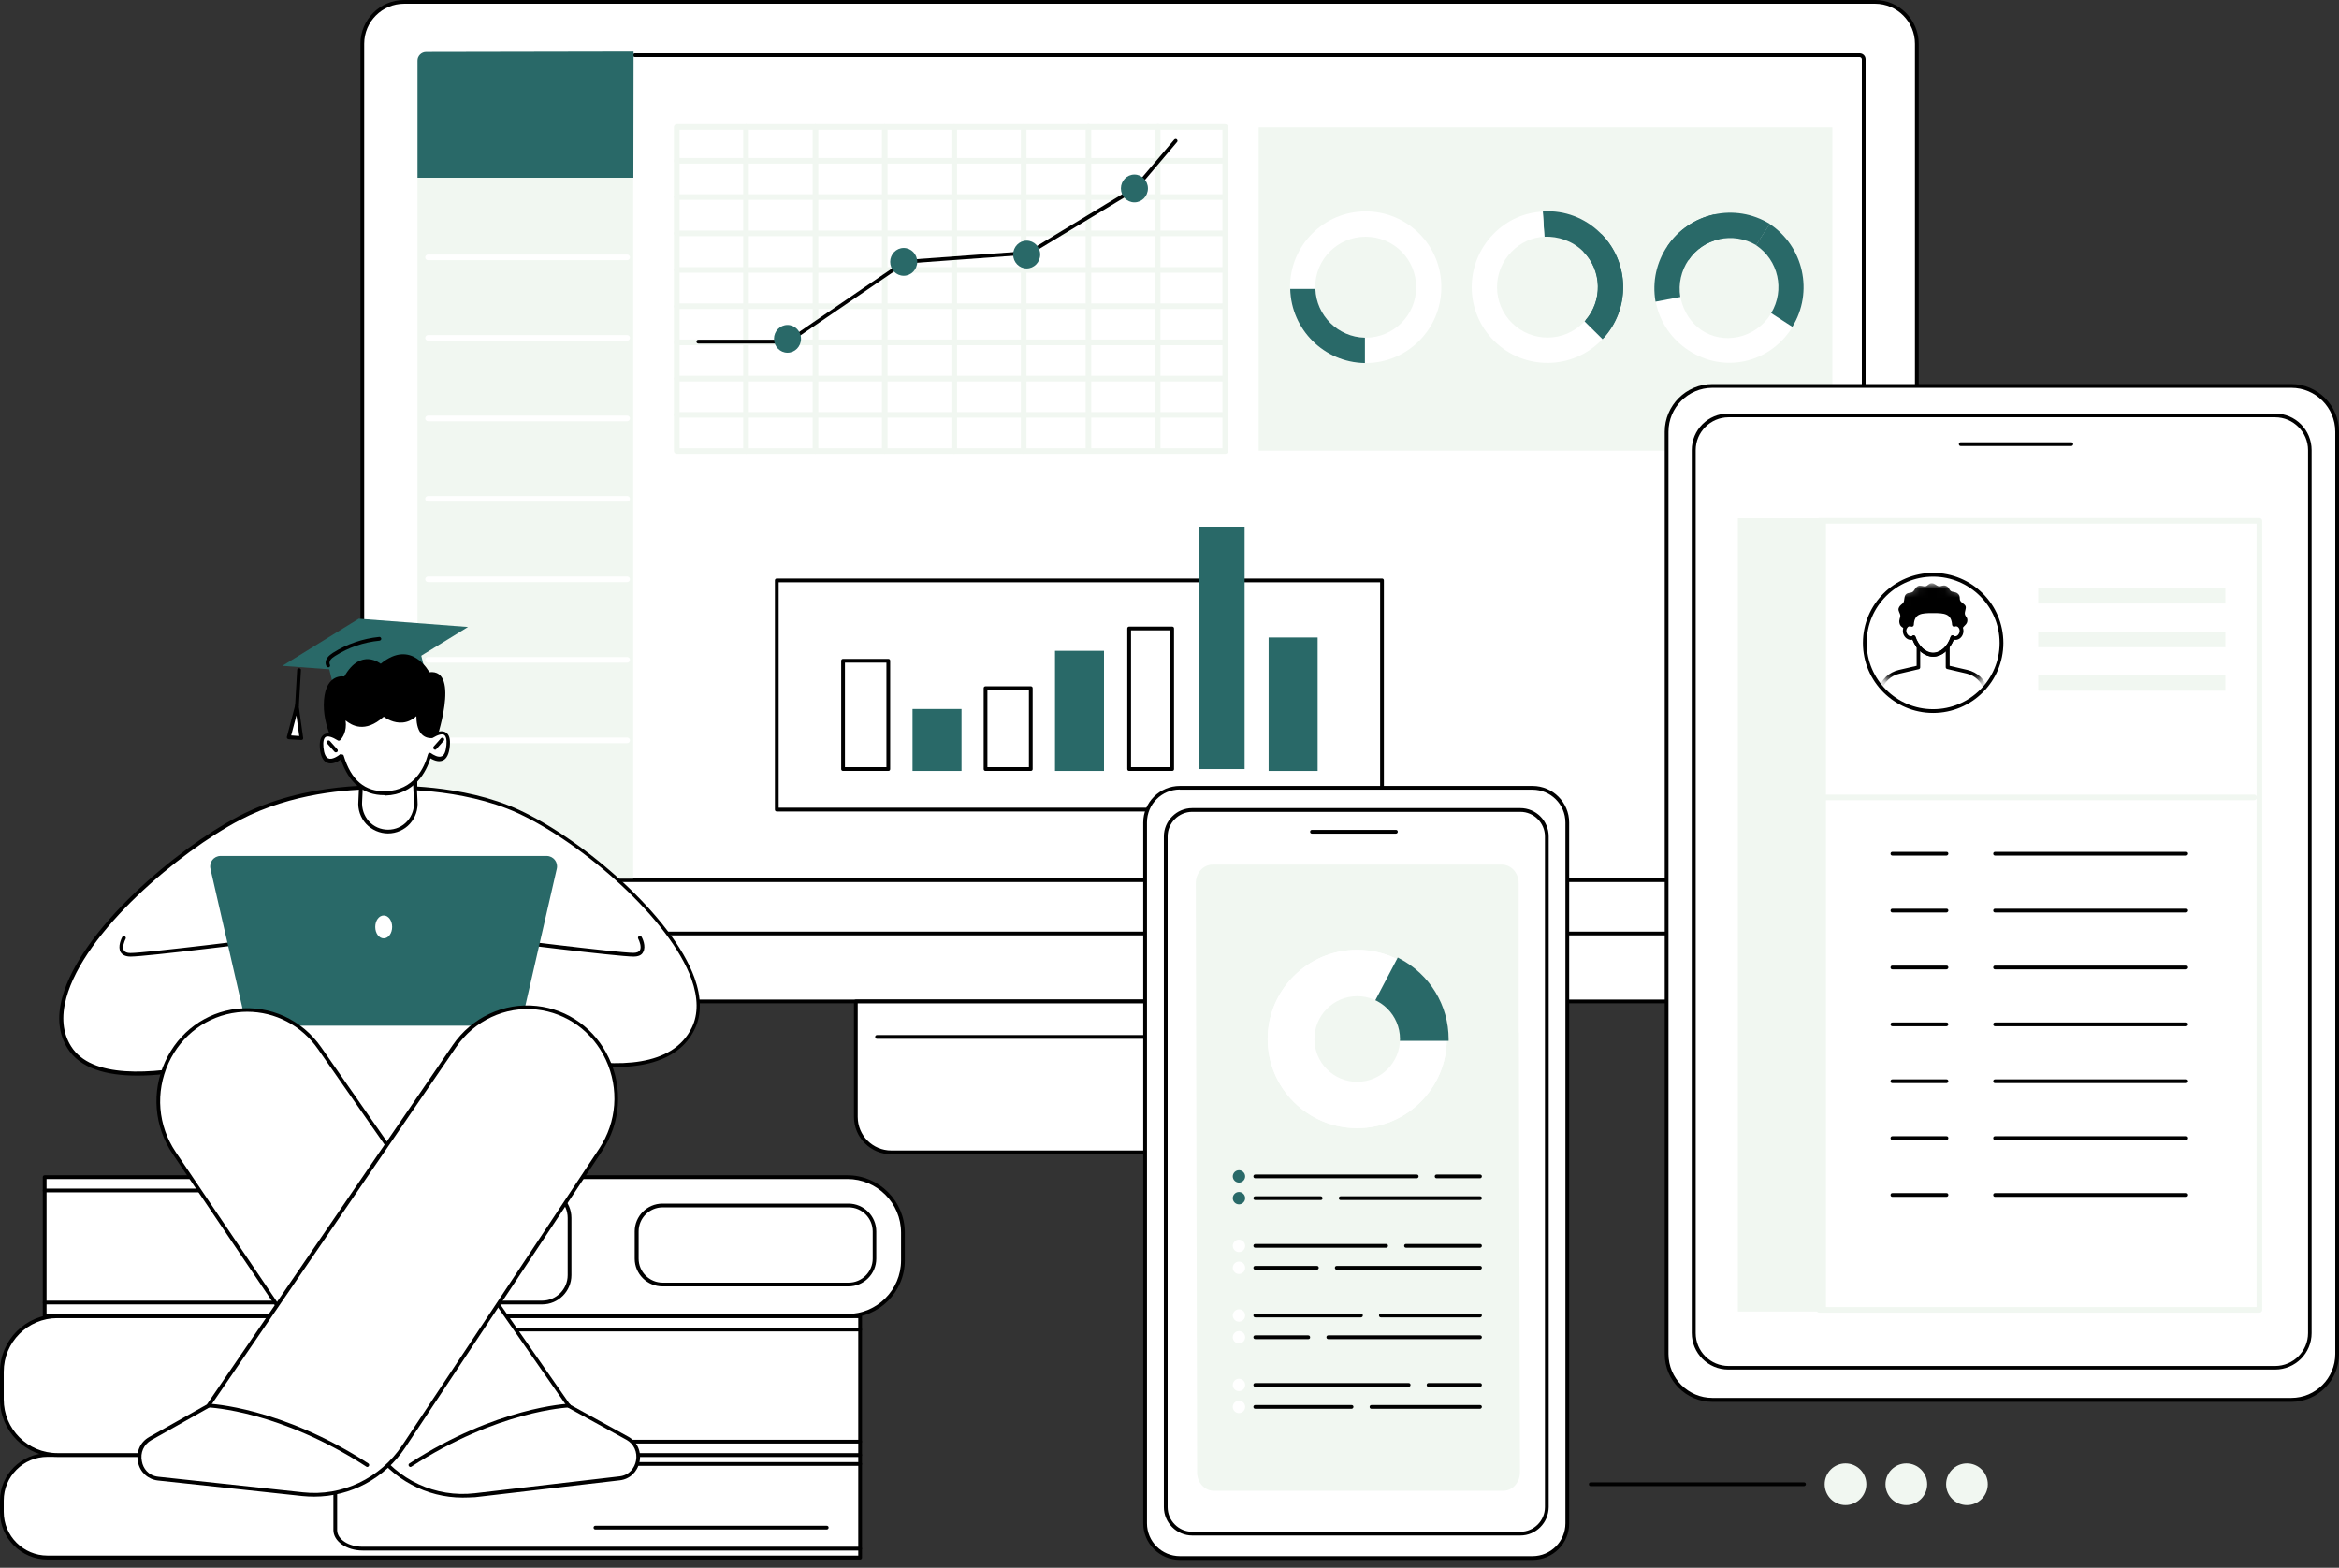 <svg width="276" height="185" viewBox="0 0 276 185" fill="none" xmlns="http://www.w3.org/2000/svg">
<rect x="0" y="0" width="276" height="185" fill="#333333" stroke="none"/>
<path d="M42.752 112.305C42.752 115.539 45.366 118.175 48.6 118.175H220.336C223.57 118.175 226.183 115.539 226.183 112.305V110.156L221.864 107.897H44.17L42.752 110.156V112.305Z" fill="white"/>
<path d="M220.336 118.396H48.601C45.256 118.396 42.531 115.672 42.531 112.305C42.531 112.172 42.62 112.083 42.753 112.083C42.886 112.083 42.974 112.172 42.974 112.305C42.974 115.428 45.499 117.953 48.601 117.953H220.336C223.438 117.953 225.963 115.428 225.963 112.305C225.963 112.172 226.051 112.083 226.184 112.083C226.317 112.083 226.406 112.172 226.406 112.305C226.406 115.672 223.681 118.396 220.336 118.396Z" fill="black"/>
<path d="M163.764 135.984H105.175C102.871 135.984 100.988 134.102 100.988 131.798V118.175H167.95V131.798C167.95 134.124 166.068 135.984 163.764 135.984Z" fill="white"/>
<path d="M163.765 136.206H105.176C102.739 136.206 100.768 134.234 100.768 131.798V118.175C100.768 118.042 100.856 117.954 100.989 117.954H167.951C168.084 117.954 168.173 118.042 168.173 118.175V131.798C168.173 134.234 166.201 136.206 163.765 136.206ZM101.211 118.397V131.798C101.211 133.991 102.983 135.763 105.176 135.763H163.765C165.958 135.763 167.73 133.991 167.73 131.798V118.397H101.211Z" fill="black"/>
<path d="M165.447 122.583H103.491C103.358 122.583 103.27 122.494 103.27 122.361C103.27 122.229 103.358 122.14 103.491 122.14H165.469C165.602 122.14 165.691 122.229 165.691 122.361C165.669 122.494 165.58 122.583 165.447 122.583Z" fill="black"/>
<path d="M226.183 110.156H42.752V5.161C42.752 2.437 44.967 0.221 47.692 0.221H221.244C223.968 0.221 226.183 2.437 226.183 5.161V110.156Z" fill="white"/>
<path d="M226.184 110.378H42.753C42.62 110.378 42.531 110.289 42.531 110.156V5.161C42.531 2.326 44.835 0 47.692 0H221.245C224.08 0 226.406 2.304 226.406 5.161V110.178C226.406 110.289 226.295 110.378 226.184 110.378ZM42.974 109.935H225.963V5.161C225.963 2.57 223.858 0.443 221.245 0.443H47.692C45.101 0.443 42.974 2.547 42.974 5.161V109.935Z" fill="black"/>
<path d="M219.916 104.087H49.022C48.889 104.087 48.801 103.998 48.801 103.865V76.421C48.801 76.288 48.889 76.199 49.022 76.199C49.155 76.199 49.244 76.288 49.244 76.421V103.644H219.695V7C219.695 6.845 219.562 6.734 219.429 6.734H74.917C74.784 6.734 74.695 6.645 74.695 6.512C74.695 6.379 74.784 6.291 74.917 6.291H219.429C219.828 6.291 220.138 6.601 220.138 7V103.865C220.138 103.998 220.027 104.087 219.916 104.087Z" fill="black"/>
<path d="M163.075 68.49H91.66V95.537H163.075V68.49Z" fill="white"/>
<path d="M163.098 95.758H91.661C91.528 95.758 91.439 95.669 91.439 95.537V68.49C91.439 68.358 91.528 68.269 91.661 68.269H163.075C163.208 68.269 163.297 68.358 163.297 68.49V95.537C163.319 95.669 163.208 95.758 163.098 95.758ZM91.882 95.315H162.854V68.712H91.882V95.315Z" fill="black"/>
<path d="M104.82 90.973H99.481C99.348 90.973 99.26 90.885 99.26 90.752V77.971C99.26 77.838 99.348 77.749 99.481 77.749H104.82C104.953 77.749 105.041 77.838 105.041 77.971V90.752C105.041 90.885 104.953 90.973 104.82 90.973ZM99.703 90.53H104.598V78.192H99.703V90.53Z" fill="black"/>
<path d="M113.237 83.885H107.898V90.752H113.237V83.885Z" fill="#296968"/>
<path d="M113.459 90.973H107.678V83.664H113.459V90.973ZM108.121 90.53H113.016V84.107H108.121V90.53Z" fill="#296968"/>
<path d="M121.632 90.973H116.294C116.161 90.973 116.072 90.885 116.072 90.752V81.205C116.072 81.072 116.161 80.983 116.294 80.983H121.632C121.765 80.983 121.854 81.072 121.854 81.205V90.752C121.854 90.885 121.765 90.973 121.632 90.973ZM116.515 90.53H121.411V81.426H116.515V90.53Z" fill="black"/>
<path d="M130.049 77.041H124.711V90.774H130.049V77.041Z" fill="#296968"/>
<path d="M130.272 90.973H124.49V76.797H130.272V90.973ZM124.933 90.53H129.829V77.24H124.933V90.53Z" fill="#296968"/>
<path d="M138.312 90.973H133.239C133.106 90.973 133.018 90.885 133.018 90.752V74.161C133.018 74.028 133.106 73.939 133.239 73.939H138.312C138.445 73.939 138.533 74.028 138.533 74.161V90.752C138.533 90.885 138.445 90.973 138.312 90.973ZM133.461 90.53H138.09V74.382H133.461V90.53Z" fill="black"/>
<path d="M146.862 62.155H141.523V90.752H146.862V62.155Z" fill="#296968"/>
<path d="M155.256 75.446H149.918V90.752H155.256V75.446Z" fill="#296968"/>
<path d="M155.479 90.974H149.697V75.224H155.479V90.974ZM150.14 90.531H155.036V75.667H150.14V90.531Z" fill="#296968"/>
<path d="M216.217 15.04H148.523V53.184H216.217V15.04Z" fill="#F1F7F1"/>
<path d="M161.149 24.942C156.21 24.942 152.223 28.951 152.223 33.891C152.223 38.83 156.21 42.84 161.149 42.84C166.089 42.84 170.076 38.83 170.076 33.891C170.098 28.951 166.089 24.942 161.149 24.942ZM161.149 39.849C157.871 39.849 155.191 37.191 155.191 33.891C155.191 30.59 157.849 27.932 161.149 27.932C164.45 27.932 167.108 30.59 167.108 33.891C167.108 37.191 164.45 39.849 161.149 39.849Z" fill="white"/>
<path d="M155.212 34.09H152.244C152.355 38.897 156.253 42.773 161.06 42.84V39.849C157.893 39.783 155.323 37.236 155.212 34.09Z" fill="#296968"/>
<path d="M187.088 37.789C189.148 35.441 189.037 31.853 186.777 29.638C185.537 28.42 183.853 27.866 182.236 27.932L182.037 24.964L182.17 24.942C184.584 24.809 186.999 25.673 188.86 27.511C192.293 30.901 192.404 36.35 189.192 39.894L187.088 37.789Z" fill="#296968"/>
<path d="M189.126 39.982C189.038 40.071 189.038 40.071 188.949 40.16C185.494 43.681 179.823 43.704 176.323 40.248C172.801 36.77 172.779 31.122 176.235 27.6C177.852 25.939 179.912 25.075 182.06 24.964L182.237 27.932C180.798 27.999 179.446 28.597 178.361 29.704C176.057 32.052 176.079 35.818 178.427 38.122C180.775 40.425 184.541 40.403 186.845 38.055C186.933 37.967 187 37.9 187.088 37.789L189.126 39.982Z" fill="white"/>
<path d="M186.978 37.922L189.104 40.027C192.405 36.527 192.338 31.033 188.949 27.6L186.867 29.727C189.06 31.986 189.104 35.596 186.978 37.922Z" fill="#296968"/>
<path d="M199.272 41.355C203.392 44.058 208.73 42.884 211.41 38.742C214.091 34.599 212.85 29.372 208.708 26.692C204.566 24.011 199.36 25.141 196.68 29.283C194 33.425 195.174 38.675 199.272 41.355ZM207.135 28.885C209.904 30.679 210.679 34.356 208.907 37.125C207.135 39.894 203.37 40.78 200.689 38.897C198.319 37.236 197.322 33.558 199.094 30.79C200.866 28.021 204.366 27.09 207.135 28.885Z" fill="white"/>
<path d="M208.995 36.947L211.498 38.565C214.024 34.467 212.828 29.084 208.818 26.426L207.201 28.929C209.859 30.701 210.635 34.223 208.995 36.947Z" fill="#296968"/>
<path d="M207.224 28.929L208.841 26.426C204.743 23.901 199.383 25.075 196.725 29.106L199.228 30.723C200.978 28.087 204.5 27.312 207.224 28.929Z" fill="#296968"/>
<path d="M202.86 28.22L202.306 25.296C197.61 26.293 194.509 30.834 195.351 35.596L198.275 35.042C197.765 31.897 199.781 28.907 202.86 28.22Z" fill="#296968"/>
<path d="M144.58 14.996H79.856V53.228H144.58V14.996Z" fill="white"/>
<path d="M144.581 53.561H79.856C79.678 53.561 79.523 53.406 79.523 53.228V14.996C79.523 14.819 79.678 14.664 79.856 14.664H144.581C144.758 14.664 144.913 14.819 144.913 14.996V53.228C144.913 53.428 144.758 53.561 144.581 53.561ZM80.188 52.896H144.248V15.328H80.188V52.896Z" fill="#F1F7F1"/>
<path d="M144.581 49.286H79.856C79.678 49.286 79.523 49.13 79.523 48.953C79.523 48.776 79.678 48.621 79.856 48.621H144.581C144.758 48.621 144.913 48.776 144.913 48.953C144.913 49.13 144.758 49.286 144.581 49.286Z" fill="#F1F7F1"/>
<path d="M144.581 45.011H79.856C79.678 45.011 79.523 44.855 79.523 44.678C79.523 44.501 79.678 44.346 79.856 44.346H144.581C144.758 44.346 144.913 44.501 144.913 44.678C144.913 44.855 144.758 45.011 144.581 45.011Z" fill="#F1F7F1"/>
<path d="M144.581 40.735H79.856C79.678 40.735 79.523 40.58 79.523 40.403C79.523 40.226 79.678 40.071 79.856 40.071H144.581C144.758 40.071 144.913 40.226 144.913 40.403C144.913 40.58 144.758 40.735 144.581 40.735Z" fill="#F1F7F1"/>
<path d="M144.581 36.46H79.856C79.678 36.46 79.523 36.305 79.523 36.128C79.523 35.951 79.678 35.796 79.856 35.796H144.581C144.758 35.796 144.913 35.951 144.913 36.128C144.913 36.305 144.758 36.46 144.581 36.46Z" fill="#F1F7F1"/>
<path d="M144.581 32.185H79.856C79.678 32.185 79.523 32.03 79.523 31.853C79.523 31.676 79.678 31.521 79.856 31.521H144.581C144.758 31.521 144.913 31.676 144.913 31.853C144.913 32.03 144.758 32.185 144.581 32.185Z" fill="#F1F7F1"/>
<path d="M144.581 27.866H79.856C79.678 27.866 79.523 27.711 79.523 27.533C79.523 27.356 79.678 27.201 79.856 27.201H144.581C144.758 27.201 144.913 27.356 144.913 27.533C144.913 27.711 144.758 27.866 144.581 27.866Z" fill="#F1F7F1"/>
<path d="M144.581 23.591H79.856C79.678 23.591 79.523 23.436 79.523 23.258C79.523 23.081 79.678 22.926 79.856 22.926H144.581C144.758 22.926 144.913 23.081 144.913 23.258C144.913 23.436 144.758 23.591 144.581 23.591Z" fill="#F1F7F1"/>
<path d="M144.581 19.316H79.856C79.678 19.316 79.523 19.16 79.523 18.983C79.523 18.806 79.678 18.651 79.856 18.651H144.581C144.758 18.651 144.913 18.806 144.913 18.983C144.913 19.16 144.758 19.316 144.581 19.316Z" fill="#F1F7F1"/>
<path d="M88.029 53.561C87.852 53.561 87.697 53.406 87.697 53.228V14.996C87.697 14.819 87.852 14.664 88.029 14.664C88.207 14.664 88.362 14.819 88.362 14.996V53.228C88.362 53.428 88.229 53.561 88.029 53.561Z" fill="#F1F7F1"/>
<path d="M96.225 53.561C96.048 53.561 95.893 53.406 95.893 53.228V14.996C95.893 14.819 96.048 14.664 96.225 14.664C96.402 14.664 96.557 14.819 96.557 14.996V53.228C96.557 53.428 96.402 53.561 96.225 53.561Z" fill="#F1F7F1"/>
<path d="M104.399 53.561C104.221 53.561 104.066 53.406 104.066 53.228V14.996C104.066 14.819 104.221 14.664 104.399 14.664C104.576 14.664 104.731 14.819 104.731 14.996V53.228C104.731 53.428 104.598 53.561 104.399 53.561Z" fill="#F1F7F1"/>
<path d="M112.596 53.561C112.419 53.561 112.264 53.406 112.264 53.228V14.996C112.264 14.819 112.419 14.664 112.596 14.664C112.773 14.664 112.928 14.819 112.928 14.996V53.228C112.928 53.428 112.773 53.561 112.596 53.561Z" fill="#F1F7F1"/>
<path d="M120.791 53.561C120.614 53.561 120.459 53.406 120.459 53.228V14.996C120.459 14.819 120.614 14.664 120.791 14.664C120.968 14.664 121.124 14.819 121.124 14.996V53.228C121.124 53.428 120.968 53.561 120.791 53.561Z" fill="#F1F7F1"/>
<path d="M128.434 53.539C128.257 53.539 128.102 53.383 128.102 53.206V14.974C128.102 14.797 128.257 14.642 128.434 14.642C128.611 14.642 128.766 14.797 128.766 14.974V53.206C128.766 53.406 128.611 53.539 128.434 53.539Z" fill="#F1F7F1"/>
<path d="M136.606 53.539C136.428 53.539 136.273 53.383 136.273 53.206V14.974C136.273 14.797 136.428 14.642 136.606 14.642C136.783 14.642 136.938 14.797 136.938 14.974V53.206C136.938 53.406 136.805 53.539 136.606 53.539Z" fill="#F1F7F1"/>
<path d="M93.013 40.536H82.403C82.27 40.536 82.182 40.447 82.182 40.315C82.182 40.182 82.27 40.093 82.403 40.093H92.947L106.658 30.723C106.681 30.701 106.725 30.679 106.769 30.679L121.389 29.616L133.793 22.084L138.556 16.48C138.644 16.392 138.777 16.369 138.866 16.458C138.954 16.547 138.977 16.68 138.888 16.768L134.103 22.416C134.081 22.439 134.059 22.461 134.059 22.461L121.566 30.014C121.544 30.036 121.499 30.037 121.477 30.037L106.858 31.1L93.146 40.469C93.102 40.514 93.058 40.536 93.013 40.536Z" fill="black"/>
<path d="M106.636 32.54C107.517 32.54 108.231 31.806 108.231 30.901C108.231 29.995 107.517 29.261 106.636 29.261C105.755 29.261 105.041 29.995 105.041 30.901C105.041 31.806 105.755 32.54 106.636 32.54Z" fill="#296968"/>
<path d="M121.146 31.676C122.026 31.676 122.741 30.942 122.741 30.037C122.741 29.131 122.026 28.397 121.146 28.397C120.265 28.397 119.551 29.131 119.551 30.037C119.551 30.942 120.265 31.676 121.146 31.676Z" fill="#296968"/>
<path d="M133.86 23.879C134.741 23.879 135.455 23.145 135.455 22.239C135.455 21.334 134.741 20.6 133.86 20.6C132.98 20.6 132.266 21.334 132.266 22.239C132.266 23.145 132.98 23.879 133.86 23.879Z" fill="#296968"/>
<path d="M92.925 41.621C93.806 41.621 94.52 40.888 94.52 39.982C94.52 39.077 93.806 38.343 92.925 38.343C92.044 38.343 91.33 39.077 91.33 39.982C91.33 40.888 92.044 41.621 92.925 41.621Z" fill="#296968"/>
<path d="M74.717 6.778H49.266V103.688H74.717V6.778Z" fill="#F1F7F1"/>
<path d="M74.008 30.701H50.506C50.329 30.701 50.174 30.546 50.174 30.369C50.174 30.192 50.329 30.037 50.506 30.037H74.008C74.185 30.037 74.341 30.192 74.341 30.369C74.341 30.546 74.185 30.701 74.008 30.701Z" fill="white"/>
<path d="M74.008 40.204H50.506C50.329 40.204 50.174 40.049 50.174 39.872C50.174 39.694 50.329 39.539 50.506 39.539H74.008C74.185 39.539 74.341 39.694 74.341 39.872C74.341 40.049 74.185 40.204 74.008 40.204Z" fill="white"/>
<path d="M74.008 49.707H50.506C50.329 49.707 50.174 49.552 50.174 49.374C50.174 49.197 50.329 49.042 50.506 49.042H74.008C74.185 49.042 74.341 49.197 74.341 49.374C74.341 49.552 74.185 49.707 74.008 49.707Z" fill="white"/>
<path d="M74.008 59.187H50.506C50.329 59.187 50.174 59.032 50.174 58.855C50.174 58.678 50.329 58.523 50.506 58.523H74.008C74.185 58.523 74.341 58.678 74.341 58.855C74.341 59.054 74.185 59.187 74.008 59.187Z" fill="white"/>
<path d="M74.008 68.69H50.506C50.329 68.69 50.174 68.535 50.174 68.358C50.174 68.18 50.329 68.025 50.506 68.025H74.008C74.185 68.025 74.341 68.18 74.341 68.358C74.341 68.535 74.185 68.69 74.008 68.69Z" fill="white"/>
<path d="M74.008 78.193H50.506C50.329 78.193 50.174 78.038 50.174 77.86C50.174 77.683 50.329 77.528 50.506 77.528H74.008C74.185 77.528 74.341 77.683 74.341 77.86C74.341 78.038 74.185 78.193 74.008 78.193Z" fill="white"/>
<path d="M74.008 87.695H50.506C50.329 87.695 50.174 87.54 50.174 87.363C50.174 87.186 50.329 87.031 50.506 87.031H74.008C74.185 87.031 74.341 87.186 74.341 87.363C74.341 87.54 74.185 87.695 74.008 87.695Z" fill="white"/>
<path d="M49.266 20.977H74.739L74.761 6.091L50.285 6.136C49.731 6.136 49.266 6.579 49.266 7.155V20.977Z" fill="#296968"/>
<path d="M139.219 183.852H180.841C183.1 183.852 184.938 182.013 184.938 179.754V97.065C184.938 94.805 183.1 92.967 180.841 92.967H139.219C136.96 92.967 135.121 94.805 135.121 97.065V179.754C135.121 182.013 136.96 183.852 139.219 183.852Z" fill="white"/>
<path d="M180.841 184.073H139.22C136.828 184.073 134.9 182.124 134.9 179.754V97.065C134.9 94.672 136.85 92.745 139.22 92.745H180.841C183.234 92.745 185.161 94.695 185.161 97.065V179.754C185.183 182.124 183.234 184.073 180.841 184.073ZM139.22 93.166C137.071 93.166 135.343 94.916 135.343 97.043V179.754C135.343 181.903 137.093 183.63 139.22 183.63H180.841C182.99 183.63 184.718 181.881 184.718 179.754V97.065C184.718 94.916 182.968 93.188 180.841 93.188H139.22V93.166Z" fill="black"/>
<path d="M140.68 180.972H179.4C181.105 180.972 182.523 179.577 182.523 177.849V98.704C182.523 96.998 181.127 95.581 179.4 95.581H140.68C138.974 95.581 137.557 96.976 137.557 98.704V177.849C137.557 179.555 138.974 180.972 140.68 180.972Z" fill="white"/>
<path d="M179.4 181.194H140.681C138.842 181.194 137.336 179.688 137.336 177.849V98.704C137.336 96.865 138.842 95.359 140.681 95.359H179.4C181.239 95.359 182.745 96.865 182.745 98.704V177.849C182.723 179.688 181.239 181.194 179.4 181.194ZM140.681 95.802C139.086 95.802 137.779 97.109 137.779 98.704V177.849C137.779 179.444 139.086 180.751 140.681 180.751H179.4C180.995 180.751 182.302 179.444 182.302 177.849V98.704C182.302 97.109 180.995 95.802 179.4 95.802H140.681Z" fill="black"/>
<path d="M164.715 98.372H154.813C154.68 98.372 154.592 98.283 154.592 98.15C154.592 98.017 154.68 97.929 154.813 97.929H164.715C164.848 97.929 164.936 98.017 164.936 98.15C164.936 98.283 164.826 98.372 164.715 98.372Z" fill="black"/>
<path d="M179.223 121.852L179.356 173.729C179.356 174.948 178.47 175.922 177.363 175.922H143.25C142.143 175.922 141.257 174.948 141.257 173.751L141.102 104.22C141.102 103.002 141.988 102.027 143.095 102.027H177.208C178.315 102.027 179.201 103.002 179.201 104.22V121.852H179.223Z" fill="#F1F7F1"/>
<path d="M160.15 122.605H170.716C170.716 128.409 165.976 133.127 160.15 133.127C154.302 133.127 149.584 128.409 149.584 122.605C149.584 116.802 154.324 112.083 160.15 112.083C161.922 112.083 163.583 112.504 165.045 113.28L160.15 122.605Z" fill="white"/>
<path d="M165.045 113.28L170.716 122.605C170.716 128.409 165.976 133.127 160.15 133.127C154.302 133.127 149.584 128.409 149.584 122.605C149.584 116.802 154.324 112.083 160.15 112.083C161.922 112.083 163.583 112.526 165.045 113.28Z" fill="white"/>
<path d="M165.046 113.28C168.413 115.029 170.716 118.551 170.716 122.605H160.15L165.046 113.28Z" fill="#296968"/>
<path d="M170.937 122.827H159.773L164.935 112.992L165.134 113.102C168.7 114.963 170.937 118.618 170.937 122.627V122.827ZM160.527 122.384H170.494C170.406 118.707 168.39 115.362 165.134 113.59L160.527 122.384Z" fill="#296968"/>
<path d="M160.156 127.656C162.945 127.652 165.203 125.388 165.199 122.598C165.196 119.809 162.931 117.551 160.142 117.555C157.353 117.559 155.095 119.823 155.099 122.612C155.102 125.401 157.367 127.659 160.156 127.656Z" fill="#F1F7F1"/>
<path d="M146.927 138.82C146.927 139.218 146.595 139.55 146.196 139.55C145.797 139.55 145.465 139.218 145.465 138.82C145.465 138.421 145.797 138.089 146.196 138.089C146.595 138.089 146.927 138.421 146.927 138.82Z" fill="#296968"/>
<path d="M174.637 139.041H169.52C169.387 139.041 169.299 138.952 169.299 138.819C169.299 138.687 169.387 138.598 169.52 138.598H174.637C174.77 138.598 174.859 138.687 174.859 138.819C174.859 138.952 174.748 139.041 174.637 139.041Z" fill="black"/>
<path d="M167.172 139.041H148.122C147.989 139.041 147.9 138.952 147.9 138.819C147.9 138.687 147.989 138.598 148.122 138.598H167.172C167.305 138.598 167.393 138.687 167.393 138.819C167.393 138.952 167.282 139.041 167.172 139.041Z" fill="black"/>
<path d="M146.927 141.389C146.927 141.788 146.595 142.12 146.196 142.12C145.797 142.12 145.465 141.788 145.465 141.389C145.465 140.99 145.797 140.658 146.196 140.658C146.595 140.658 146.927 140.99 146.927 141.389Z" fill="#296968"/>
<path d="M174.638 141.61H158.202C158.069 141.61 157.98 141.522 157.98 141.389C157.98 141.256 158.069 141.167 158.202 141.167H174.638C174.771 141.167 174.859 141.256 174.859 141.389C174.859 141.522 174.749 141.61 174.638 141.61Z" fill="black"/>
<path d="M155.853 141.61H148.122C147.989 141.61 147.9 141.522 147.9 141.389C147.9 141.256 147.989 141.167 148.122 141.167H155.83C155.963 141.167 156.052 141.256 156.052 141.389C156.074 141.522 155.963 141.61 155.853 141.61Z" fill="black"/>
<path d="M146.927 147.015C146.927 147.414 146.595 147.746 146.196 147.746C145.797 147.746 145.465 147.414 145.465 147.015C145.465 146.617 145.797 146.284 146.196 146.284C146.595 146.284 146.927 146.617 146.927 147.015Z" fill="white"/>
<path d="M174.638 147.237H165.911C165.778 147.237 165.689 147.148 165.689 147.015C165.689 146.882 165.778 146.794 165.911 146.794H174.638C174.771 146.794 174.86 146.882 174.86 147.015C174.86 147.148 174.749 147.237 174.638 147.237Z" fill="black"/>
<path d="M163.561 147.237H148.122C147.989 147.237 147.9 147.148 147.9 147.015C147.9 146.882 147.989 146.794 148.122 146.794H163.561C163.694 146.794 163.783 146.882 163.783 147.015C163.783 147.148 163.694 147.237 163.561 147.237Z" fill="black"/>
<path d="M146.927 149.607C146.927 150.006 146.595 150.338 146.196 150.338C145.797 150.338 145.465 150.006 145.465 149.607C145.465 149.208 145.797 148.876 146.196 148.876C146.595 148.876 146.927 149.186 146.927 149.607Z" fill="white"/>
<path d="M174.638 149.829H157.737C157.604 149.829 157.516 149.74 157.516 149.607C157.516 149.474 157.604 149.385 157.737 149.385H174.638C174.771 149.385 174.86 149.474 174.86 149.607C174.86 149.718 174.749 149.829 174.638 149.829Z" fill="black"/>
<path d="M155.387 149.829H148.122C147.989 149.829 147.9 149.74 147.9 149.607C147.9 149.474 147.989 149.385 148.122 149.385H155.387C155.52 149.385 155.609 149.474 155.609 149.607C155.609 149.718 155.52 149.829 155.387 149.829Z" fill="black"/>
<path d="M146.927 155.233C146.927 155.632 146.595 155.964 146.196 155.964C145.797 155.964 145.465 155.632 145.465 155.233C145.465 154.835 145.797 154.502 146.196 154.502C146.595 154.502 146.927 154.812 146.927 155.233Z" fill="white"/>
<path d="M174.638 155.455H162.942C162.809 155.455 162.721 155.366 162.721 155.233C162.721 155.1 162.809 155.012 162.942 155.012H174.638C174.771 155.012 174.859 155.1 174.859 155.233C174.859 155.344 174.749 155.455 174.638 155.455Z" fill="black"/>
<path d="M160.593 155.455H148.122C147.989 155.455 147.9 155.366 147.9 155.233C147.9 155.1 147.989 155.012 148.122 155.012H160.593C160.726 155.012 160.814 155.1 160.814 155.233C160.814 155.344 160.726 155.455 160.593 155.455Z" fill="black"/>
<path d="M146.927 157.803C146.927 158.202 146.595 158.534 146.196 158.534C145.797 158.534 145.465 158.202 145.465 157.803C145.465 157.404 145.797 157.072 146.196 157.072C146.595 157.072 146.927 157.404 146.927 157.803Z" fill="white"/>
<path d="M174.637 158.024H156.739C156.606 158.024 156.518 157.936 156.518 157.803C156.518 157.67 156.606 157.581 156.739 157.581H174.637C174.77 157.581 174.859 157.67 174.859 157.803C174.859 157.936 174.748 158.024 174.637 158.024Z" fill="black"/>
<path d="M154.391 158.024H148.122C147.989 158.024 147.9 157.936 147.9 157.803C147.9 157.67 147.989 157.581 148.122 157.581H154.368C154.501 157.581 154.59 157.67 154.59 157.803C154.612 157.936 154.501 158.024 154.391 158.024Z" fill="black"/>
<path d="M146.196 164.16C146.6 164.16 146.927 163.833 146.927 163.429C146.927 163.025 146.6 162.698 146.196 162.698C145.792 162.698 145.465 163.025 145.465 163.429C145.465 163.833 145.792 164.16 146.196 164.16Z" fill="white"/>
<path d="M174.639 163.651H168.569C168.436 163.651 168.348 163.562 168.348 163.429C168.348 163.296 168.436 163.208 168.569 163.208H174.639C174.771 163.208 174.86 163.296 174.86 163.429C174.86 163.562 174.749 163.651 174.639 163.651Z" fill="black"/>
<path d="M166.219 163.651H148.122C147.989 163.651 147.9 163.562 147.9 163.429C147.9 163.296 147.989 163.208 148.122 163.208H166.219C166.352 163.208 166.441 163.296 166.441 163.429C166.441 163.562 166.33 163.651 166.219 163.651Z" fill="black"/>
<path d="M146.927 166.021C146.927 166.419 146.595 166.752 146.196 166.752C145.797 166.752 145.465 166.419 145.465 166.021C145.465 165.622 145.797 165.29 146.196 165.29C146.595 165.29 146.927 165.6 146.927 166.021Z" fill="white"/>
<path d="M174.638 166.242H161.835C161.702 166.242 161.613 166.154 161.613 166.021C161.613 165.888 161.702 165.799 161.835 165.799H174.638C174.771 165.799 174.86 165.888 174.86 166.021C174.86 166.132 174.749 166.242 174.638 166.242Z" fill="black"/>
<path d="M159.485 166.242H148.122C147.989 166.242 147.9 166.154 147.9 166.021C147.9 165.888 147.989 165.799 148.122 165.799H159.485C159.618 165.799 159.707 165.888 159.707 166.021C159.707 166.132 159.596 166.242 159.485 166.242Z" fill="black"/>
<path d="M101.495 183.808H5.603C2.635 183.808 0.221 181.394 0.221 178.425V177.096C0.221 174.128 2.635 171.714 5.603 171.714H101.495V183.808Z" fill="white"/>
<path d="M101.495 184.03H5.604C2.503 184.03 0 181.504 0 178.425V177.096C0 173.995 2.525 171.492 5.604 171.492H101.495C101.628 171.492 101.717 171.581 101.717 171.714V183.808C101.717 183.919 101.628 184.03 101.495 184.03ZM5.604 171.913C2.747 171.913 0.443 174.239 0.443 177.074V178.403C0.443 181.261 2.769 183.564 5.604 183.564H101.274V171.913H5.604Z" fill="black"/>
<path d="M101.495 182.966H42.795C40.89 182.966 39.34 181.881 39.34 180.552V174.948C39.34 173.619 40.89 172.533 42.795 172.533H101.495C101.628 172.533 101.717 172.622 101.717 172.755C101.717 172.888 101.628 172.976 101.495 172.976H42.795C41.134 172.976 39.783 173.862 39.783 174.948V180.552C39.783 181.637 41.134 182.523 42.795 182.523H101.495C101.628 182.523 101.717 182.612 101.717 182.745C101.717 182.856 101.628 182.966 101.495 182.966Z" fill="black"/>
<path d="M97.552 180.485H70.263C70.13 180.485 70.041 180.397 70.041 180.264C70.041 180.131 70.13 180.042 70.263 180.042H97.552C97.685 180.042 97.774 180.131 97.774 180.264C97.774 180.375 97.685 180.485 97.552 180.485Z" fill="black"/>
<path d="M101.495 171.691H6.777C3.145 171.691 0.221 168.745 0.221 165.135V161.879C0.221 158.246 3.167 155.322 6.777 155.322H101.495V171.691Z" fill="white"/>
<path d="M101.495 171.913H6.778C3.035 171.913 0 168.878 0 165.135V161.879C0 158.135 3.035 155.101 6.778 155.101H101.495C101.628 155.101 101.717 155.189 101.717 155.322V171.692C101.717 171.824 101.628 171.913 101.495 171.913ZM6.778 155.544C3.278 155.544 0.443 158.379 0.443 161.879V165.135C0.443 168.635 3.278 171.47 6.778 171.47H101.274V155.544H6.778Z" fill="black"/>
<path d="M101.495 170.34H42.795C40.89 170.34 39.34 168.79 39.34 166.885V160.129C39.34 158.224 40.89 156.673 42.795 156.673H101.495C101.628 156.673 101.717 156.762 101.717 156.895C101.717 157.028 101.628 157.116 101.495 157.116H42.795C41.134 157.116 39.783 158.467 39.783 160.129V166.885C39.783 168.546 41.134 169.897 42.795 169.897H101.495C101.628 169.897 101.717 169.986 101.717 170.119C101.717 170.252 101.628 170.34 101.495 170.34Z" fill="black"/>
<path d="M5.271 155.278H99.989C103.621 155.278 106.545 152.332 106.545 148.721V145.465C106.545 141.832 103.599 138.908 99.989 138.908H5.271V155.278Z" fill="white"/>
<path d="M99.99 155.499H5.272C5.139 155.499 5.051 155.411 5.051 155.278V138.908C5.051 138.775 5.139 138.687 5.272 138.687H99.99C103.733 138.687 106.768 141.721 106.768 145.465V148.721C106.768 152.465 103.733 155.499 99.99 155.499ZM5.494 155.056H99.99C103.489 155.056 106.325 152.221 106.325 148.721V145.465C106.325 141.965 103.489 139.13 99.99 139.13H5.494V155.056Z" fill="black"/>
<path d="M63.972 153.926H5.272C5.139 153.926 5.051 153.838 5.051 153.705C5.051 153.572 5.139 153.483 5.272 153.483H63.972C65.633 153.483 66.985 152.132 66.985 150.471V143.715C66.985 142.054 65.633 140.702 63.972 140.702H5.272C5.139 140.702 5.051 140.614 5.051 140.481C5.051 140.348 5.139 140.259 5.272 140.259H63.972C65.877 140.259 67.428 141.81 67.428 143.715V150.471C67.428 152.376 65.877 153.926 63.972 153.926Z" fill="black"/>
<path d="M78.194 151.578H100.145C101.829 151.578 103.202 150.205 103.202 148.522V145.31C103.202 143.626 101.829 142.253 100.145 142.253H78.194C76.51 142.253 75.137 143.626 75.137 145.31V148.522C75.137 150.205 76.51 151.578 78.194 151.578Z" fill="white"/>
<path d="M100.122 151.8H78.171C76.377 151.8 74.893 150.338 74.893 148.522V145.31C74.893 143.516 76.355 142.031 78.171 142.031H100.122C101.917 142.031 103.401 143.493 103.401 145.31V148.522C103.401 150.316 101.939 151.8 100.122 151.8ZM78.193 142.474C76.642 142.474 75.358 143.737 75.358 145.31V148.522C75.358 150.072 76.62 151.357 78.193 151.357H100.145C101.695 151.357 102.98 150.094 102.98 148.522V145.31C102.98 143.759 101.717 142.474 100.145 142.474H78.193Z" fill="black"/>
<path d="M45.873 92.967C45.873 92.967 54.334 92.591 61.201 95.78C70.526 100.122 85.501 113.634 81.801 121.32C77.15 131.022 55.021 121.498 55.021 121.498L36.702 121.874C36.702 121.874 13.067 131.399 8.172 123.558C3.232 115.672 18.76 101.451 28.263 96.511C36.525 92.214 45.873 92.967 45.873 92.967Z" fill="white"/>
<path d="M16.213 126.925C12.558 126.925 9.457 126.083 7.973 123.713C6.932 122.029 6.71 120.014 7.353 117.666C9.524 109.691 20.82 100.166 28.13 96.334C36.215 92.103 45.43 92.701 45.851 92.746C46.25 92.724 54.556 92.458 61.268 95.581C68.977 99.169 79.365 108.185 81.957 115.406C82.776 117.71 82.799 119.748 81.979 121.431C80.03 125.507 74.714 126.836 66.606 125.285C60.825 124.178 55.509 121.963 54.955 121.741L36.725 122.118C35.772 122.517 24.586 126.925 16.213 126.925ZM44.256 93.144C41.244 93.144 34.465 93.543 28.374 96.733C21.131 100.521 9.944 109.935 7.818 117.776C7.22 119.991 7.397 121.896 8.394 123.469C13.134 131.045 36.437 121.786 36.658 121.697C36.681 121.697 36.703 121.675 36.747 121.675L55.066 121.298C55.088 121.298 55.132 121.298 55.154 121.32C55.376 121.409 77.128 130.646 81.647 121.232C82.4 119.659 82.378 117.754 81.603 115.561C79.055 108.451 68.777 99.524 61.157 95.98C54.423 92.856 46.028 93.189 45.94 93.189H45.917C45.829 93.189 45.253 93.144 44.256 93.144Z" fill="black"/>
<path d="M74.758 112.881C72.919 112.881 58.809 111.131 58.211 111.042C58.1 111.02 58.012 110.91 58.012 110.799C58.034 110.688 58.145 110.599 58.255 110.599C58.41 110.622 72.919 112.438 74.736 112.438C75.134 112.438 75.4 112.327 75.511 112.128C75.732 111.751 75.445 111.02 75.312 110.777C75.245 110.666 75.289 110.533 75.4 110.467C75.511 110.4 75.644 110.444 75.71 110.555C75.777 110.666 76.286 111.663 75.888 112.349C75.732 112.704 75.334 112.881 74.758 112.881Z" fill="black"/>
<path d="M15.417 112.881C14.841 112.881 14.464 112.704 14.243 112.372C13.844 111.707 14.354 110.71 14.42 110.577C14.486 110.467 14.619 110.422 14.73 110.489C14.841 110.555 14.885 110.688 14.819 110.799C14.686 111.042 14.398 111.773 14.619 112.15C14.73 112.349 14.996 112.46 15.395 112.46C17.211 112.46 31.742 110.644 31.875 110.622C31.986 110.599 32.096 110.688 32.119 110.821C32.141 110.932 32.052 111.042 31.919 111.065C31.343 111.109 17.255 112.881 15.417 112.881Z" fill="black"/>
<path d="M60.893 119.637H29.129V137.557H60.893V119.637Z" fill="white"/>
<path d="M60.472 121.033H30.059C29.483 121.033 28.995 120.634 28.863 120.08L24.831 102.514C24.654 101.739 25.23 101.008 26.027 101.008H64.503C65.301 101.008 65.877 101.739 65.699 102.514L61.668 120.08C61.535 120.656 61.048 121.033 60.472 121.033Z" fill="#296968"/>
<path d="M46.273 109.381C46.273 110.134 45.83 110.732 45.276 110.732C44.722 110.732 44.279 110.134 44.279 109.381C44.279 108.628 44.722 108.03 45.276 108.03C45.83 108.03 46.273 108.628 46.273 109.381Z" fill="white"/>
<path d="M73.096 174.416L56.017 176.41C51.344 176.963 46.736 174.815 44.056 170.85L20.554 136.051C16.035 129.361 20.111 120.146 27.997 119.238C31.784 118.795 35.506 120.501 37.721 123.668L67.115 165.888L74.004 169.676C76.108 170.85 75.51 174.15 73.096 174.416Z" fill="white"/>
<path d="M54.578 176.72C50.347 176.72 46.338 174.593 43.879 170.983L20.377 136.184C18.184 132.927 17.852 128.829 19.491 125.263C21.086 121.785 24.254 119.46 27.975 119.039C31.851 118.596 35.639 120.324 37.899 123.58L67.271 165.755L74.115 169.521C75.178 170.097 75.71 171.271 75.466 172.489C75.223 173.685 74.315 174.549 73.141 174.682L56.062 176.675C55.553 176.697 55.066 176.72 54.578 176.72ZM29.171 119.393C28.795 119.393 28.396 119.415 28.019 119.46C24.453 119.88 21.418 122.118 19.89 125.44C18.317 128.896 18.627 132.817 20.732 135.94L44.256 170.739C46.892 174.66 51.411 176.742 56.018 176.21L73.096 174.217C74.293 174.084 74.891 173.176 75.046 172.378C75.245 171.359 74.802 170.384 73.916 169.897L67.027 166.109C67.005 166.087 66.983 166.065 66.961 166.043L37.522 123.801C35.595 121.01 32.472 119.393 29.171 119.393Z" fill="black"/>
<path d="M48.422 173.109C48.355 173.109 48.289 173.065 48.244 172.998C48.178 172.888 48.2 172.755 48.311 172.688C58.589 166.021 67.028 165.644 67.117 165.644C67.25 165.644 67.338 165.733 67.338 165.866C67.338 165.999 67.25 166.087 67.117 166.087C67.028 166.087 58.7 166.464 48.554 173.065C48.488 173.109 48.466 173.109 48.422 173.109Z" fill="black"/>
<path d="M18.651 174.483L35.729 176.321C40.425 176.831 44.988 174.66 47.647 170.651L70.883 135.652C75.357 128.918 71.193 119.748 63.307 118.884C59.519 118.485 55.798 120.213 53.627 123.403L24.587 165.888L17.743 169.742C15.616 170.939 16.259 174.217 18.651 174.483Z" fill="white"/>
<path d="M37.08 176.609C36.615 176.609 36.172 176.587 35.707 176.543L18.629 174.704C17.455 174.571 16.524 173.729 16.281 172.533C16.037 171.315 16.547 170.163 17.61 169.565L24.41 165.733L53.428 123.314C55.665 120.058 59.453 118.286 63.329 118.707C67.05 119.105 70.24 121.409 71.857 124.865C73.541 128.431 73.231 132.529 71.06 135.807L47.824 170.806C45.409 174.46 41.378 176.609 37.08 176.609ZM18.673 174.261L35.751 176.1C40.359 176.609 44.855 174.46 47.469 170.54L70.705 135.541C72.788 132.396 73.076 128.475 71.481 125.042C69.93 121.719 66.873 119.526 63.307 119.128C59.608 118.729 55.975 120.434 53.826 123.558L24.765 166.021C24.742 166.043 24.72 166.065 24.698 166.087L17.853 169.942C16.967 170.451 16.524 171.426 16.746 172.445C16.879 173.242 17.477 174.128 18.673 174.261Z" fill="black"/>
<path d="M43.326 173.109C43.282 173.109 43.238 173.087 43.216 173.065C33.048 166.464 24.72 166.087 24.653 166.087C24.52 166.087 24.432 165.977 24.432 165.866C24.432 165.733 24.542 165.644 24.653 165.644C24.742 165.644 33.181 166.021 43.459 172.688C43.57 172.755 43.592 172.888 43.526 172.999C43.459 173.087 43.393 173.109 43.326 173.109Z" fill="black"/>
<path d="M42.332 73.01L33.316 78.569L46.208 79.522L55.224 73.984L42.332 73.01Z" fill="#296968"/>
<path d="M49.193 75.306L38.596 77.943L39.387 81.124L49.984 78.488L49.193 75.306Z" fill="#296968"/>
<path d="M38.743 78.747C38.677 78.747 38.588 78.702 38.544 78.636C38.367 78.348 38.389 77.971 38.61 77.639C38.788 77.373 39.053 77.196 39.275 77.041C40.914 76 42.797 75.358 44.746 75.158C44.857 75.136 44.968 75.247 44.99 75.358C45.012 75.468 44.901 75.579 44.791 75.601C42.93 75.778 41.113 76.399 39.519 77.418C39.319 77.55 39.12 77.683 38.987 77.883C38.898 78.038 38.832 78.237 38.92 78.414C38.987 78.525 38.943 78.658 38.854 78.725C38.81 78.725 38.765 78.747 38.743 78.747Z" fill="black"/>
<path d="M35.044 83.487C34.911 83.487 34.822 83.376 34.822 83.243L35.066 79.057C35.066 78.924 35.177 78.835 35.31 78.857C35.443 78.857 35.531 78.968 35.509 79.101L35.265 83.288C35.265 83.398 35.154 83.487 35.044 83.487Z" fill="black"/>
<path d="M35.575 87.098L34.068 87.009L35.043 83.288L35.575 87.098Z" fill="white"/>
<path d="M35.575 87.319C35.553 87.319 35.553 87.319 35.575 87.319L34.069 87.231C34.003 87.231 33.936 87.186 33.892 87.142C33.848 87.098 33.848 87.009 33.848 86.965L34.822 83.243C34.844 83.133 34.933 83.066 35.044 83.088C35.155 83.088 35.243 83.177 35.243 83.288L35.775 87.098C35.775 87.164 35.753 87.231 35.708 87.275C35.686 87.275 35.62 87.319 35.575 87.319ZM34.357 86.787L35.31 86.854L34.977 84.417L34.357 86.787Z" fill="black"/>
<path d="M51.392 87.607C51.392 87.607 54.427 78.879 50.661 79.323C50.661 79.323 48.579 75.313 44.924 78.326C44.924 78.326 42.576 76.376 40.627 79.832C40.627 79.832 38.5 79.389 38.234 82.579C37.969 85.791 39.874 88.604 39.874 88.604L51.392 87.607Z" fill="black"/>
<path d="M45.786 98.129C43.859 98.129 42.331 96.467 42.508 94.54L42.796 88.227H48.755L49.043 94.54C49.242 96.467 47.714 98.129 45.786 98.129Z" fill="white"/>
<path d="M45.787 98.35C44.813 98.35 43.86 97.929 43.196 97.221C42.531 96.49 42.199 95.515 42.288 94.54L42.575 88.227C42.575 88.117 42.686 88.006 42.797 88.006H48.756C48.866 88.006 48.977 88.094 48.977 88.227L49.265 94.54C49.354 95.515 49.021 96.49 48.357 97.221C47.715 97.929 46.762 98.35 45.787 98.35ZM43.019 88.427L42.731 94.54C42.664 95.404 42.952 96.268 43.528 96.91C44.104 97.553 44.923 97.907 45.787 97.907C46.651 97.907 47.471 97.553 48.047 96.91C48.623 96.268 48.911 95.426 48.844 94.562L48.556 88.449H43.019V88.427Z" fill="black"/>
<path d="M50.969 86.92C48.975 86.965 49.418 83.952 49.418 83.952C47.535 86.3 45.298 84.351 45.298 84.351C42.02 87.452 40.292 83.775 40.514 84.749C40.846 86.212 40.248 87.009 40.004 87.275C39.163 86.743 37.811 86.167 37.989 88.294C38.188 90.664 39.694 89.756 40.359 89.246C41.001 91.373 42.352 93.698 45.52 93.588C48.577 93.499 50.127 91.262 50.725 89.069C51.434 89.578 52.719 90.154 52.918 87.984C53.073 85.924 51.811 86.389 50.969 86.92Z" fill="white"/>
<path d="M45.321 93.831C42.884 93.831 41.179 92.414 40.226 89.623C39.739 89.955 39.119 90.243 38.587 89.999C38.122 89.8 37.834 89.224 37.745 88.316C37.679 87.452 37.834 86.92 38.233 86.677C38.631 86.433 39.207 86.544 39.938 86.987C40.204 86.654 40.559 85.968 40.293 84.816C40.27 84.705 40.226 84.506 40.381 84.417C40.559 84.306 40.691 84.439 40.869 84.594C41.467 85.126 42.862 86.344 45.122 84.218C45.21 84.129 45.343 84.129 45.41 84.218C45.41 84.218 46.362 85.015 47.447 84.904C48.09 84.838 48.688 84.484 49.197 83.841C49.264 83.753 49.375 83.731 49.463 83.775C49.552 83.819 49.618 83.908 49.596 84.019C49.596 84.041 49.375 85.635 50.017 86.389C50.216 86.632 50.504 86.743 50.859 86.743C51.612 86.278 52.21 86.167 52.609 86.433C53.007 86.677 53.162 87.208 53.074 88.072C52.985 88.958 52.719 89.534 52.254 89.733C51.855 89.911 51.368 89.822 50.792 89.49C50.327 90.974 48.976 93.765 45.476 93.876C45.454 93.831 45.387 93.831 45.321 93.831ZM40.337 89.025C40.359 89.025 40.381 89.025 40.404 89.025C40.47 89.047 40.536 89.091 40.559 89.18C41.444 92.081 43.062 93.433 45.52 93.366C48.843 93.255 50.083 90.597 50.504 89.002C50.526 88.936 50.571 88.87 50.637 88.847C50.704 88.825 50.77 88.825 50.837 88.87C51.147 89.091 51.723 89.423 52.121 89.246C52.431 89.113 52.609 88.648 52.675 87.939C52.742 87.297 52.631 86.876 52.409 86.721C52.166 86.566 51.678 86.699 51.058 87.075C51.014 87.097 50.992 87.097 50.947 87.097C50.438 87.12 50.017 86.942 49.707 86.588C49.219 86.034 49.131 85.126 49.131 84.506C48.644 84.949 48.09 85.215 47.492 85.259C46.473 85.348 45.609 84.816 45.277 84.572C43.062 86.566 41.489 85.591 40.78 85.015C40.957 86.322 40.404 87.075 40.138 87.341C40.071 87.408 39.938 87.43 39.85 87.363C39.207 86.965 38.698 86.809 38.432 86.965C38.211 87.097 38.1 87.518 38.166 88.183C38.233 88.914 38.432 89.357 38.742 89.49C39.207 89.689 39.894 89.202 40.182 88.98C40.248 89.047 40.293 89.025 40.337 89.025Z" fill="black"/>
<path d="M51.346 88.471C51.301 88.471 51.235 88.449 51.191 88.404C51.102 88.316 51.102 88.183 51.169 88.094L52.032 87.12C52.121 87.031 52.254 87.031 52.343 87.097C52.431 87.186 52.431 87.319 52.365 87.408L51.501 88.382C51.456 88.449 51.412 88.471 51.346 88.471Z" fill="black"/>
<path d="M39.628 88.781C39.562 88.781 39.517 88.759 39.473 88.715L38.609 87.74C38.52 87.651 38.543 87.518 38.631 87.43C38.72 87.341 38.853 87.363 38.941 87.452L39.805 88.427C39.894 88.515 39.872 88.648 39.783 88.737C39.739 88.759 39.694 88.781 39.628 88.781Z" fill="black"/>
<path d="M202.061 165.201H270.374C273.343 165.201 275.779 162.764 275.779 159.796V50.947C275.779 47.979 273.343 45.542 270.374 45.542H202.061C199.093 45.542 196.656 47.979 196.656 50.947V159.774C196.656 162.764 199.071 165.201 202.061 165.201Z" fill="white"/>
<path d="M270.375 165.423H202.062C198.961 165.423 196.436 162.897 196.436 159.796V50.947C196.436 47.846 198.961 45.321 202.062 45.321H270.375C273.476 45.321 276.002 47.846 276.002 50.947V159.774C276.002 162.897 273.476 165.423 270.375 165.423ZM202.062 45.764C199.204 45.764 196.879 48.089 196.879 50.947V159.774C196.879 162.632 199.204 164.957 202.062 164.957H270.375C273.233 164.957 275.559 162.632 275.559 159.774V50.947C275.559 48.089 273.233 45.764 270.375 45.764H202.062Z" fill="black"/>
<path d="M203.967 161.391H268.47C270.73 161.391 272.568 159.553 272.568 157.293V53.118C272.568 50.858 270.73 49.02 268.47 49.02H203.967C201.708 49.02 199.869 50.858 199.869 53.118V157.315C199.869 159.553 201.708 161.391 203.967 161.391Z" fill="white"/>
<path d="M268.448 161.613H203.944C201.552 161.613 199.625 159.686 199.625 157.293V53.118C199.625 50.725 201.552 48.798 203.944 48.798H268.448C270.84 48.798 272.767 50.725 272.767 53.118V157.315C272.767 159.686 270.84 161.613 268.448 161.613ZM203.967 49.241C201.84 49.241 200.09 50.991 200.09 53.118V157.315C200.09 159.464 201.84 161.192 203.967 161.192H268.47C270.596 161.192 272.346 159.442 272.346 157.315V53.118C272.346 50.991 270.596 49.241 268.47 49.241H203.967Z" fill="black"/>
<path d="M244.413 52.63H231.366C231.233 52.63 231.145 52.542 231.145 52.409C231.145 52.276 231.233 52.187 231.366 52.187H244.413C244.546 52.187 244.634 52.276 244.634 52.409C244.634 52.52 244.546 52.63 244.413 52.63Z" fill="black"/>
<path d="M266.608 61.469H214.664V154.569H266.608V61.469Z" fill="white"/>
<path d="M266.608 154.901H214.664C214.487 154.901 214.332 154.746 214.332 154.569V61.469C214.332 61.291 214.487 61.136 214.664 61.136H266.608C266.785 61.136 266.94 61.291 266.94 61.469V154.569C266.94 154.768 266.785 154.901 266.608 154.901ZM214.997 154.236H266.276V61.801H214.997V154.236Z" fill="#F1F7F1"/>
<path d="M229.683 100.964H223.304C223.171 100.964 223.082 100.875 223.082 100.742C223.082 100.609 223.171 100.521 223.304 100.521H229.683C229.816 100.521 229.904 100.609 229.904 100.742C229.904 100.853 229.794 100.964 229.683 100.964Z" fill="black"/>
<path d="M257.97 100.964H235.421C235.288 100.964 235.199 100.875 235.199 100.742C235.199 100.609 235.288 100.521 235.421 100.521H257.97C258.103 100.521 258.192 100.609 258.192 100.742C258.192 100.853 258.081 100.964 257.97 100.964Z" fill="black"/>
<path d="M229.683 107.675H223.304C223.171 107.675 223.082 107.587 223.082 107.454C223.082 107.321 223.171 107.232 223.304 107.232H229.683C229.816 107.232 229.904 107.321 229.904 107.454C229.904 107.565 229.794 107.675 229.683 107.675Z" fill="black"/>
<path d="M257.97 107.675H235.421C235.288 107.675 235.199 107.587 235.199 107.454C235.199 107.321 235.288 107.232 235.421 107.232H257.97C258.103 107.232 258.192 107.321 258.192 107.454C258.192 107.565 258.081 107.675 257.97 107.675Z" fill="black"/>
<path d="M229.683 114.387H223.304C223.171 114.387 223.082 114.298 223.082 114.166C223.082 114.033 223.171 113.944 223.304 113.944H229.683C229.816 113.944 229.904 114.033 229.904 114.166C229.904 114.276 229.794 114.387 229.683 114.387Z" fill="black"/>
<path d="M257.97 114.387H235.421C235.288 114.387 235.199 114.298 235.199 114.166C235.199 114.033 235.288 113.944 235.421 113.944H257.97C258.103 113.944 258.192 114.033 258.192 114.166C258.192 114.276 258.081 114.387 257.97 114.387Z" fill="black"/>
<path d="M229.683 121.099H223.304C223.171 121.099 223.082 121.01 223.082 120.877C223.082 120.744 223.171 120.656 223.304 120.656H229.683C229.816 120.656 229.904 120.744 229.904 120.877C229.904 120.988 229.794 121.099 229.683 121.099Z" fill="black"/>
<path d="M257.97 121.099H235.421C235.288 121.099 235.199 121.01 235.199 120.877C235.199 120.744 235.288 120.656 235.421 120.656H257.97C258.103 120.656 258.192 120.744 258.192 120.877C258.192 120.988 258.081 121.099 257.97 121.099Z" fill="black"/>
<path d="M229.683 127.81H223.304C223.171 127.81 223.082 127.722 223.082 127.589C223.082 127.456 223.171 127.367 223.304 127.367H229.683C229.816 127.367 229.904 127.456 229.904 127.589C229.904 127.7 229.794 127.81 229.683 127.81Z" fill="black"/>
<path d="M257.97 127.81H235.421C235.288 127.81 235.199 127.722 235.199 127.589C235.199 127.456 235.288 127.367 235.421 127.367H257.97C258.103 127.367 258.192 127.456 258.192 127.589C258.192 127.7 258.081 127.81 257.97 127.81Z" fill="black"/>
<path d="M229.683 134.522H223.304C223.171 134.522 223.082 134.434 223.082 134.301C223.082 134.168 223.171 134.079 223.304 134.079H229.683C229.816 134.079 229.904 134.168 229.904 134.301C229.904 134.434 229.794 134.522 229.683 134.522Z" fill="black"/>
<path d="M257.97 134.522H235.421C235.288 134.522 235.199 134.434 235.199 134.301C235.199 134.168 235.288 134.079 235.421 134.079H257.97C258.103 134.079 258.192 134.168 258.192 134.301C258.192 134.434 258.081 134.522 257.97 134.522Z" fill="black"/>
<path d="M229.683 141.234H223.304C223.171 141.234 223.082 141.145 223.082 141.012C223.082 140.879 223.171 140.791 223.304 140.791H229.683C229.816 140.791 229.904 140.879 229.904 141.012C229.904 141.145 229.794 141.234 229.683 141.234Z" fill="black"/>
<path d="M257.97 141.234H235.421C235.288 141.234 235.199 141.145 235.199 141.012C235.199 140.879 235.288 140.791 235.421 140.791H257.97C258.103 140.791 258.192 140.879 258.192 141.012C258.192 141.145 258.081 141.234 257.97 141.234Z" fill="black"/>
<path d="M215.461 61.158H205.072V154.768H215.461V61.158Z" fill="#F1F7F1"/>
<path d="M265.988 94.429H215.24C215.063 94.429 214.908 94.274 214.908 94.097C214.908 93.92 215.063 93.765 215.24 93.765H265.988C266.165 93.765 266.32 93.92 266.32 94.097C266.32 94.274 266.165 94.429 265.988 94.429Z" fill="#F1F7F1"/>
<path d="M240.505 71.219H262.59V69.402H240.505V71.219Z" fill="#F1F7F1"/>
<path d="M240.505 76.372H262.59V74.556H240.505V76.372Z" fill="#F1F7F1"/>
<path d="M240.505 81.503H262.59V79.687H240.505V81.503Z" fill="#F1F7F1"/>
<path d="M228.108 83.908C232.561 83.908 236.171 80.308 236.171 75.867C236.171 71.426 232.561 67.826 228.108 67.826C223.655 67.826 220.045 71.426 220.045 75.867C220.045 80.308 223.655 83.908 228.108 83.908Z" fill="white"/>
<path d="M228.109 84.129C223.546 84.129 219.824 80.43 219.824 75.867C219.824 71.304 223.546 67.605 228.109 67.605C232.672 67.605 236.393 71.304 236.393 75.867C236.393 80.43 232.672 84.129 228.109 84.129ZM228.109 68.048C223.789 68.048 220.267 71.547 220.267 75.867C220.267 80.186 223.789 83.686 228.109 83.686C232.428 83.686 235.95 80.186 235.95 75.867C235.95 71.57 232.428 68.048 228.109 68.048Z" fill="black"/>
<mask id="mask0_711_19586" style="mask-type:luminance" maskUnits="userSpaceOnUse" x="221" y="68" width="15" height="15">
<path d="M228.111 82.911C232.014 82.911 235.177 79.757 235.177 75.867C235.177 71.977 232.014 68.823 228.111 68.823C224.209 68.823 221.045 71.977 221.045 75.867C221.045 79.757 224.209 82.911 228.111 82.911Z" fill="white"/>
</mask>
<g mask="url(#mask0_711_19586)">
<path d="M232.141 73.275C232.119 73.674 231.742 73.829 231.609 74.095C231.476 74.361 231.631 74.582 231.343 74.981C231.055 75.38 230.723 75.202 230.502 75.358C230.28 75.513 230.103 75.823 229.815 75.933C229.549 76.044 229.239 75.956 228.951 76C228.685 76.044 228.42 76.266 228.132 76.266C227.866 76.266 227.6 76 227.312 75.933C227.024 75.889 226.825 76.111 226.559 76.022C226.049 75.823 226.182 75.579 225.939 75.446C225.695 75.291 225.252 75.335 224.986 75.07C224.676 74.759 224.898 74.494 224.765 74.272C224.61 74.028 224.255 74.028 224.144 73.563C224.034 73.12 224.255 72.921 224.233 72.633C224.211 72.345 223.945 72.079 224.034 71.791C224.189 71.348 224.477 71.326 224.61 71.082C224.742 70.817 224.676 70.418 224.853 70.196C225.075 69.886 225.451 70.019 225.695 69.842C225.916 69.687 225.961 69.377 226.293 69.177C226.581 69 226.958 69.244 227.223 69.177C227.489 69.133 227.578 68.823 227.954 68.823C228.287 68.823 228.486 69.133 228.774 69.177C229.062 69.222 229.261 69 229.616 69.133C230.014 69.288 229.97 69.598 230.214 69.753C230.457 69.908 230.745 69.798 231.033 70.063C231.366 70.351 231.166 70.662 231.321 70.905C231.476 71.149 231.853 71.282 231.942 71.547C232.03 71.813 231.809 72.168 231.853 72.456C231.919 72.81 232.185 72.832 232.141 73.275Z" fill="black"/>
</g>
<mask id="mask1_711_19586" style="mask-type:luminance" maskUnits="userSpaceOnUse" x="221" y="68" width="15" height="15">
<path d="M228.111 82.911C232.014 82.911 235.177 79.757 235.177 75.867C235.177 71.977 232.014 68.823 228.111 68.823C224.209 68.823 221.045 71.977 221.045 75.867C221.045 79.757 224.209 82.911 228.111 82.911Z" fill="white"/>
</mask>
<g mask="url(#mask1_711_19586)">
<path d="M235.198 86.167H221C220.933 86.167 220.867 86.145 220.823 86.079C220.778 86.034 220.756 85.968 220.778 85.901L221.642 81.338C221.974 80.186 222.905 79.323 224.057 79.057L226.161 78.569V75.889C226.161 75.756 226.25 75.668 226.382 75.668H229.838C229.971 75.668 230.059 75.756 230.059 75.889V78.569L232.164 79.057C233.316 79.323 234.246 80.186 234.556 81.316V81.338L235.42 85.901C235.442 85.968 235.42 86.034 235.376 86.079C235.331 86.145 235.265 86.167 235.198 86.167ZM221.266 85.724H234.933L234.113 81.427C233.825 80.452 233.028 79.699 232.053 79.478L229.771 78.946C229.661 78.924 229.594 78.835 229.594 78.724V76.088H226.582V78.747C226.582 78.857 226.515 78.946 226.405 78.968L224.123 79.5C223.126 79.721 222.329 80.474 222.041 81.449L221.266 85.724Z" fill="black"/>
</g>
<mask id="mask2_711_19586" style="mask-type:luminance" maskUnits="userSpaceOnUse" x="221" y="68" width="15" height="15">
<path d="M228.111 82.911C232.014 82.911 235.177 79.757 235.177 75.867C235.177 71.977 232.014 68.823 228.111 68.823C224.209 68.823 221.045 71.977 221.045 75.867C221.045 79.757 224.209 82.911 228.111 82.911Z" fill="white"/>
</mask>
<g mask="url(#mask2_711_19586)">
<path d="M230.966 73.718C230.834 73.696 230.723 73.696 230.59 73.74C230.501 72.168 229.416 72.145 228.109 72.145C226.802 72.145 225.717 72.168 225.628 73.74C225.517 73.696 225.384 73.674 225.251 73.718C224.875 73.807 224.676 74.228 224.786 74.671C224.897 75.114 225.274 75.379 225.65 75.291C225.717 75.269 225.761 75.247 225.805 75.225C226.182 76.376 227.068 77.284 228.109 77.284C229.15 77.284 230.036 76.398 230.413 75.225C230.457 75.247 230.523 75.269 230.568 75.291C230.944 75.379 231.321 75.114 231.432 74.671C231.542 74.228 231.321 73.807 230.966 73.718Z" fill="white"/>
<path d="M228.11 77.484C227.091 77.484 226.138 76.686 225.673 75.49C225.186 75.601 224.699 75.247 224.566 74.715C224.499 74.427 224.544 74.117 224.676 73.895C224.787 73.696 224.987 73.563 225.208 73.497C225.275 73.475 225.363 73.475 225.43 73.475C225.651 71.924 226.892 71.924 228.11 71.924C229.328 71.924 230.591 71.924 230.79 73.475C230.857 73.475 230.945 73.475 231.012 73.497C231.233 73.541 231.41 73.696 231.543 73.895C231.676 74.139 231.72 74.427 231.654 74.715C231.521 75.269 231.034 75.601 230.546 75.49C230.059 76.686 229.107 77.484 228.11 77.484ZM225.806 74.981C225.828 74.981 225.85 74.981 225.873 75.003C225.939 75.025 225.983 75.07 226.005 75.136C226.382 76.266 227.224 77.041 228.088 77.041C228.952 77.041 229.815 76.288 230.17 75.136C230.192 75.07 230.236 75.025 230.303 75.003C230.369 74.981 230.436 74.981 230.502 75.025C230.546 75.047 230.569 75.07 230.613 75.07C230.857 75.136 231.122 74.937 231.211 74.604C231.255 74.427 231.233 74.25 231.145 74.117C231.1 74.051 231.034 73.962 230.901 73.918C230.834 73.895 230.746 73.895 230.657 73.94C230.591 73.962 230.524 73.962 230.458 73.918C230.391 73.873 230.369 73.807 230.347 73.74C230.258 72.411 229.461 72.345 228.088 72.345C226.692 72.345 225.895 72.411 225.828 73.74C225.828 73.807 225.784 73.873 225.718 73.918C225.651 73.962 225.585 73.962 225.518 73.94C225.43 73.918 225.363 73.895 225.275 73.918C225.142 73.94 225.075 74.051 225.031 74.117C224.942 74.25 224.92 74.427 224.964 74.604C225.053 74.915 225.319 75.136 225.562 75.07C225.607 75.07 225.629 75.047 225.673 75.025C225.718 75.003 225.762 74.981 225.806 74.981Z" fill="black"/>
</g>
<mask id="mask3_711_19586" style="mask-type:luminance" maskUnits="userSpaceOnUse" x="221" y="68" width="15" height="15">
<path d="M228.111 82.911C232.014 82.911 235.177 79.757 235.177 75.867C235.177 71.977 232.014 68.823 228.111 68.823C224.209 68.823 221.045 71.977 221.045 75.867C221.045 79.757 224.209 82.911 228.111 82.911Z" fill="white"/>
</mask>
<g mask="url(#mask3_711_19586)">
<path d="M228.111 77.484C227.047 77.484 226.028 76.598 225.608 75.269C225.563 75.158 225.63 75.025 225.741 74.981C225.851 74.937 225.984 75.003 226.028 75.114C226.405 76.243 227.247 77.019 228.111 77.019C228.975 77.019 229.838 76.266 230.193 75.114C230.237 75.003 230.348 74.937 230.481 74.981C230.592 75.025 230.658 75.136 230.614 75.269C230.171 76.598 229.174 77.484 228.111 77.484Z" fill="black"/>
</g>
<path d="M232.099 177.606C233.457 177.606 234.558 176.505 234.558 175.147C234.558 173.789 233.457 172.688 232.099 172.688C230.741 172.688 229.641 173.789 229.641 175.147C229.641 176.505 230.741 177.606 232.099 177.606Z" fill="#F1F7F1"/>
<path d="M224.945 177.606C226.303 177.606 227.404 176.505 227.404 175.147C227.404 173.789 226.303 172.688 224.945 172.688C223.587 172.688 222.486 173.789 222.486 175.147C222.486 176.505 223.587 177.606 224.945 177.606Z" fill="#F1F7F1"/>
<path d="M217.767 177.606C219.125 177.606 220.226 176.505 220.226 175.147C220.226 173.789 219.125 172.688 217.767 172.688C216.409 172.688 215.309 173.789 215.309 175.147C215.309 176.505 216.409 177.606 217.767 177.606Z" fill="#F1F7F1"/>
<path d="M212.871 175.369H187.708C187.575 175.369 187.486 175.28 187.486 175.147C187.486 175.014 187.575 174.926 187.708 174.926H212.871C213.004 174.926 213.093 175.014 213.093 175.147C213.093 175.258 212.982 175.369 212.871 175.369Z" fill="black"/>
</svg>
